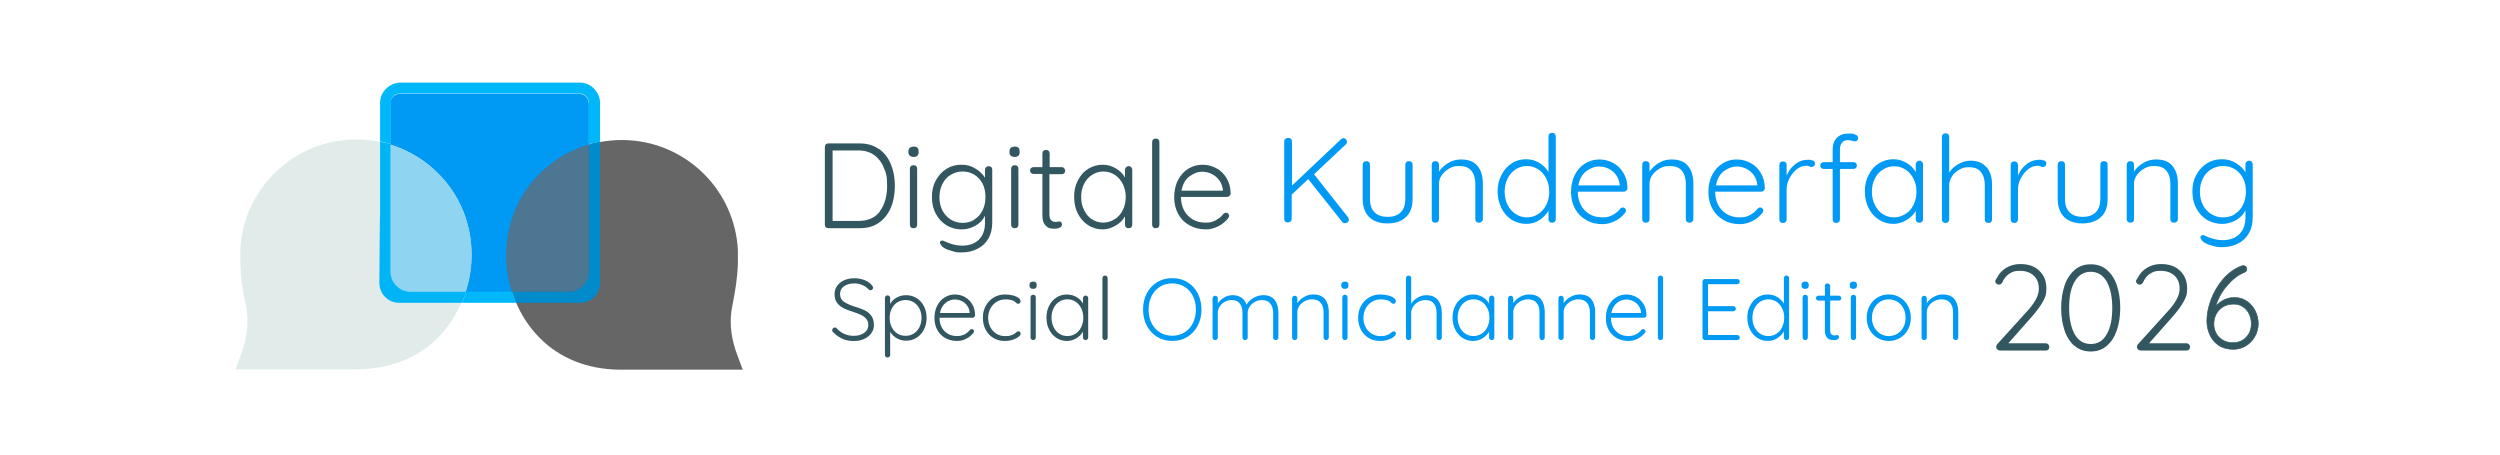 <?xml version="1.0" encoding="UTF-8"?>
<svg id="Capa_1" xmlns="http://www.w3.org/2000/svg" version="1.1" viewBox="0 0 1032 188">
  <!-- Generator: Adobe Illustrator 29.5.1, SVG Export Plug-In . SVG Version: 2.1.0 Build 141)  -->
  <defs>
    <style>
      .st0 {
        fill: #008bcd;
      }

      .st1 {
        fill: #0099f4;
      }

      .st2 {
        stroke: #335761;
        stroke-width: .25px;
      }

      .st2, .st3 {
        stroke-miterlimit: 10;
      }

      .st2, .st4 {
        fill: #335761;
      }

      .st3 {
        fill: none;
        stroke: #666;
        stroke-width: 30px;
      }

      .st5 {
        fill: #8fd4f0;
      }

      .st6 {
        fill: #e1ecea;
      }

      .st7 {
        fill: #00b4f5;
      }

      .st8 {
        fill: #666;
      }

      .st9 {
        fill: #4c7691;
      }

      .st10 {
        fill: #00b8f9;
      }
    </style>
  </defs>
  <path class="st4" d="M362.9,61.5c2.2,1.6,3.8,3.7,4.9,6.4s1.6,5.6,1.6,8.8-.5,6.3-1.6,8.9-2.7,4.7-4.9,6.3c-2.2,1.6-4.9,2.3-8.1,2.3h-12.8c-.4,0-.8-.1-1.1-.4-.3-.3-.4-.6-.4-1.1v-32c0-.4.1-.8.4-1.1s.6-.4,1.1-.4h12.8c3.2,0,5.9.8,8.1,2.4v-.1ZM363.2,87.2c2-2.7,3-6.2,3-10.5s-.4-5.1-1.3-7.3c-.8-2.2-2.1-3.9-3.9-5.3-1.8-1.3-4-2-6.7-2h-10.6v29.1h10.6c4,0,7-1.3,9-4h-.1Z"/>
  <path class="st4" d="M375.6,64.3c-.4-.3-.6-.8-.6-1.4v-.5c0-.6.2-1.1.6-1.4.4-.3.9-.5,1.6-.5,1.3,0,2,.6,2,1.9v.5c0,.6-.2,1.1-.5,1.4-.4.3-.9.5-1.5.5s-1.2-.2-1.6-.5ZM378.2,93.8c-.3.3-.6.4-1.1.4s-.8-.1-1.1-.4c-.3-.3-.4-.6-.4-1.1v-23c0-.4.1-.8.4-1.1s.6-.4,1.1-.4.8.1,1.1.4c.3.3.4.6.4,1.1v23c0,.4-.1.8-.4,1.1Z"/>
  <path class="st4" d="M409.2,69c.3.3.4.7.4,1.1v21.7c0,2.6-.5,4.8-1.6,6.7-1.1,1.9-2.6,3.3-4.5,4.2-1.9,1-4,1.5-6.5,1.5s-2.4-.1-3.7-.5c-1.3-.3-2.4-.7-3.3-1.2s-1.4-1-1.6-1.5c-.2-.2-.4-.5-.4-.8s.1-.6.5-.8c.1-.1.3-.1.5-.1s.6.1,1.2.4l1.1.5c2.1.8,4,1.2,5.8,1.2,3,0,5.3-.8,7-2.5s2.5-4,2.5-6.8v-3.1c-.8,1.8-2.2,3.2-4,4.2s-3.7,1.5-5.7,1.5-4.4-.6-6.2-1.7c-1.9-1.2-3.3-2.7-4.4-4.8-1.1-2-1.6-4.3-1.6-6.9s.5-4.8,1.6-6.8,2.5-3.6,4.4-4.8,3.9-1.7,6.2-1.7,4,.5,5.8,1.6,3,2.3,3.9,3.8v-3.2c0-.4.1-.8.4-1.1s.6-.5,1.1-.5.8.1,1.1.4h0ZM402.2,90.6c1.5-.9,2.6-2.1,3.4-3.8.8-1.6,1.2-3.4,1.2-5.5s-.4-3.9-1.2-5.5c-.8-1.6-2-2.8-3.4-3.7-1.5-.9-3.1-1.3-4.9-1.3s-3.4.5-4.9,1.4-2.6,2.2-3.4,3.8-1.2,3.4-1.2,5.4.4,3.8,1.2,5.4c.8,1.6,2,2.9,3.4,3.8,1.5.9,3.1,1.4,4.9,1.4s3.5-.4,4.9-1.3v-.1Z"/>
  <path class="st4" d="M417.3,64.3c-.4-.3-.6-.8-.6-1.4v-.5c0-.6.2-1.1.6-1.4.4-.3.9-.5,1.6-.5,1.3,0,2,.6,2,1.9v.5c0,.6-.2,1.1-.5,1.4-.4.3-.9.5-1.5.5s-1.2-.2-1.6-.5ZM420,93.8c-.3.3-.6.4-1.1.4s-.8-.1-1.1-.4c-.3-.3-.4-.6-.4-1.1v-23c0-.4.1-.8.4-1.1s.6-.4,1.1-.4.8.1,1.1.4c.3.3.4.6.4,1.1v23c0,.4-.1.8-.4,1.1Z"/>
  <path class="st4" d="M433.2,71.5v16.8c0,1.3.2,2.1.7,2.6s1.1.7,1.9.7.5,0,.8-.1c.3,0,.5-.1.7-.1.3,0,.6.1.8.4.2.2.3.5.3.9s-.3.9-.8,1.2c-.5.3-1.2.5-1.9.5s-1.7,0-2.4-.2-1.4-.7-2-1.5c-.7-.8-1-2.2-1-4v-16.9h-3.7c-.4,0-.7-.1-1-.4-.3-.3-.4-.6-.4-1s.1-.7.4-1,.6-.4,1-.4h3.7v-5.6c0-.4.1-.8.4-1.1s.6-.4,1.1-.4.8.1,1.1.4c.3.3.4.6.4,1.1v5.6h5c.4,0,.7.1,1,.5.3.3.4.6.4,1s-.1.7-.4,1-.6.4-1,.4h-5l-.1-.4Z"/>
  <path class="st4" d="M467,69.1c.3.3.4.7.4,1.1v22.5c0,.4-.1.8-.4,1.1s-.6.4-1.1.4-.8-.1-1.1-.4c-.3-.3-.4-.6-.4-1.1v-3.4c-.8,1.5-2.1,2.8-3.8,3.8-1.7,1-3.5,1.6-5.5,1.6s-4.2-.6-6-1.8c-1.8-1.2-3.2-2.8-4.2-4.8s-1.5-4.3-1.5-6.9.5-4.8,1.6-6.8c1-2,2.4-3.6,4.2-4.7,1.8-1.1,3.8-1.7,5.9-1.7s3.8.5,5.5,1.5,2.9,2.2,3.8,3.8v-3.1c0-.4.1-.8.4-1.1s.6-.5,1.1-.5.8.1,1.1.5ZM460.2,90.5c1.4-.9,2.5-2.2,3.3-3.8.8-1.6,1.2-3.4,1.2-5.4s-.4-3.7-1.2-5.3c-.8-1.6-1.9-2.9-3.3-3.8-1.4-.9-2.9-1.4-4.7-1.4s-3.3.5-4.7,1.4c-1.4.9-2.5,2.1-3.3,3.7-.8,1.6-1.2,3.4-1.2,5.4s.4,3.8,1.2,5.4c.8,1.6,1.8,2.9,3.2,3.8,1.4.9,3,1.4,4.7,1.4s3.3-.5,4.7-1.4h.1Z"/>
  <path class="st4" d="M478.2,93.8c-.3.3-.6.4-1.1.4s-.8-.1-1.1-.4c-.3-.3-.4-.6-.4-1.1v-34c0-.4.1-.8.4-1.1s.6-.4,1.1-.4.8.1,1.1.4c.3.3.4.6.4,1.1v34c0,.4-.1.8-.4,1.1Z"/>
  <path class="st4" d="M507.5,80.9c-.3.3-.7.4-1.1.4h-18.9c0,2,.4,3.8,1.2,5.4s2,2.8,3.5,3.8c1.5.9,3.3,1.4,5.4,1.4s3-.3,4.3-1,2.3-1.5,3.1-2.6c.4-.3.7-.5,1.1-.5s.6.1.9.4c.3.3.4.6.4.9s-.2.7-.5,1.1c-1.1,1.3-2.4,2.4-4,3.2-1.6.8-3.3,1.3-5.1,1.3-2.6,0-4.8-.6-6.8-1.7s-3.5-2.6-4.6-4.6-1.7-4.3-1.7-6.9.5-5.1,1.6-7.2c1.1-2.1,2.5-3.6,4.3-4.7,1.8-1.1,3.7-1.6,5.8-1.6s3.9.5,5.6,1.4c1.8.9,3.2,2.3,4.3,4.1s1.7,3.9,1.7,6.4c0,.4-.2.7-.5,1h0ZM490.9,72.9c-1.7,1.3-2.7,3.3-3.2,5.8h17.1v-.4c-.2-1.5-.7-2.8-1.5-3.9-.8-1.1-1.9-2-3.1-2.6-1.3-.6-2.5-.9-3.9-.9-1.9,0-3.7.7-5.4,2h0Z"/>
  <g>
    <path class="st3" d="M253.1,83.6"/>
    <path class="st1" d="M239,120.6h-73.8c-1.1,0-2.2-.5-2.9-1.2s-1.2-1.8-1.2-2.9V42.8c0-1.1.5-2.2,1.2-2.9s1.8-1.2,2.9-1.2h73.8c1.1,0,2.2.5,2.9,1.2s1.2,1.8,1.2,2.9v73.7c0,1.1-.5,2.2-1.2,2.9s-1.8,1.2-2.9,1.2Z"/>
    <g>
      <path class="st8" d="M299.9,103.5c-.5-10.3-4.7-20.5-12.6-28.4-16.9-16.9-44.3-16.9-61.2,0-17.5,17.5-15.6,45.5,0,61.2,8.9,9,20.1,11.6,29.5,11.8h44.3c-3.2-8.7-3.2-15.4-2.6-20,.6-4.8,2.4-10.2,2.6-19.6v-5.1"/>
      <path class="st8" d="M306.5,152.6h-51c-13.1-.2-24.4-4.7-32.7-13.1-8.5-8.5-13.5-20.6-13.7-33.1-.3-13.2,4.6-25.5,13.7-34.6,9-9,21.1-14,33.9-14s24.8,5,33.9,14c8.4,8.4,13.4,19.6,14,31.4h0v5.3c-.2,6.9-1.2,11.8-1.9,15.7-.3,1.6-.6,3-.8,4.4-.7,5.5,0,11.5,2.4,17.8l2.3,6.2h-.1ZM255.6,143.4h38.1c-1.3-5.5-1.7-10.9-1-16,.2-1.6.5-3.2.9-4.9.7-3.8,1.6-8,1.7-14.2v-4.6h0c-.5-9.6-4.5-18.6-11.3-25.4-7.3-7.3-17-11.3-27.4-11.3s-20.1,4-27.4,11.3c-16.3,16.3-13.1,41.5,0,54.7,6.7,6.7,15.5,10.2,26.3,10.4h.1Z"/>
    </g>
    <path class="st9" d="M243.1,112.1c0,8.3-8.3,8.3-8.3,8.3h-23.5c-1.4-4.5-2.2-9.2-2.3-14-.3-13.2,4.6-25.5,13.7-34.6,5.8-5.8,12.7-9.9,20.3-12.1v52.4h.1Z"/>
    <g>
      <path class="st6" d="M103.9,103.4c.5-10.3,4.7-20.5,12.6-28.4,16.9-16.9,44.3-16.9,61.2,0,17.5,17.5,15.6,45.5,0,61.2-8.9,9-20.1,11.6-29.5,11.8h-44.3c3.2-8.7,3.2-15.4,2.6-20-.6-4.8-2.4-10.2-2.6-19.6v-5.1"/>
      <path class="st6" d="M148.2,152.5h-51l2.3-6.2c2.3-6.3,3.1-12.3,2.4-17.8-.2-1.3-.4-2.7-.8-4.4-.8-3.9-1.7-8.8-1.9-15.7v-5.4h0c.6-11.9,5.6-23,14-31.4,18.7-18.7,49-18.7,67.7,0,9.1,9.1,14,21.4,13.7,34.6-.3,12.5-5.3,24.5-13.7,33.1-8.3,8.4-19.6,12.9-32.7,13.1h0v.1ZM110,143.3h38.1c10.8-.2,19.7-3.7,26.3-10.4,13.2-13.3,16.3-38.5,0-54.7-7.3-7.3-17-11.3-27.4-11.3s-20.1,4-27.4,11.3c-6.8,6.8-10.8,15.8-11.3,25.4h0v4.6c.2,6.2,1,10.5,1.7,14.2.3,1.7.6,3.3.9,4.9.7,5.1.3,10.5-1,16h.1Z"/>
    </g>
    <path class="st5" d="M161.2,59.8c7.2,2.2,14,6.2,19.7,11.9,9.2,9.1,14.1,21.4,13.8,34.6-.1,4.8-.9,9.6-2.4,14.1h-23.5s-7.7-.5-7.7-7v-53.6h.1Z"/>
    <path class="st10" d="M156.9,58.6v-16.1c0-2.3.9-4.4,2.5-5.9,1.5-1.5,3.6-2.5,5.9-2.5h74c2.3,0,4.4.9,5.9,2.5,1.5,1.5,2.5,3.6,2.5,5.9v16c-.8.1-1.9.4-2.9.6-1,.2-1.7.4-1.7.4v-17c0-.8-.4-2-1.1-2.7s-1.7-1.2-2.7-1.2h-74.2c-1.1,0-2,.4-2.7,1.1s-1.1,1.7-1.1,2.7v17.1s-.3-.1-1-.3-1.8-.5-3.3-.8l-.1.2Z"/>
    <path class="st0" d="M247.7,58.5v58.3c0,2.3-.9,4.3-2.4,5.8s-3.5,2.4-5.8,2.4h-26.5s-.3-.8-.7-1.8-.8-2.1-1-2.8h23.6c2.3,0,4.3-.9,5.8-2.4s2.4-3.5,2.4-5.8v-52.6s.3,0,1-.3,1.9-.5,3.6-.8Z"/>
    <path class="st7" d="M156.9,58.6v29.1c-.1,0-.3,29.1-.3,29.1,0,2.3.9,4.3,2.4,5.8s3.5,2.4,5.8,2.4h25.8s.4-.8.8-1.8.9-2.1,1-2.8h-23c-2.3,0-4.3-.9-5.8-2.4s-2.4-3.5-2.4-5.8v-52.8s-.2,0-.9-.2-1.7-.4-3.4-.7v.1Z"/>
    <path class="st10" d="M192.4,120.4h19c.3,1,.7,2.2,1.2,3.4.2.4.4.8.6,1.2h-22.6s.9-1.8,1.8-4.6Z"/>
  </g>
  <g>
    <path class="st4" d="M845.54,142.2c.3.3.4.6.4,1s-.1.8-.4,1.1c-.3.3-.6.4-1,.4h-18.8c-.5,0-.9-.1-1.2-.4-.3-.3-.5-.6-.5-1.1s.1-.7.4-1.1l11.6-12.8c1.9-2,3.3-3.8,4.2-5.4s1.4-3.1,1.4-4.7c0-2.3-.7-4.1-2.1-5.4-1.4-1.3-3.3-2-5.7-2s-3.1.4-4.4,1.2c-1.3.8-2.2,2-2.9,3.6-.4.6-.8.9-1.3.9s-.7-.1-1.1-.4c-.3-.3-.5-.6-.5-.9s0-.4.2-.7c.1-.3.3-.5.5-.8.9-1.8,2.2-3.2,3.9-4.2s3.6-1.5,5.7-1.5c3.4,0,6,.9,7.9,2.8,1.9,1.8,2.9,4.2,2.9,7.2s-.5,3.7-1.5,5.6-2.7,4.1-5,6.7l-9.2,10.4h15.4c.4,0,.7.1,1,.4l.1.1Z"/>
    <path class="st4" d="M856.34,142.8c-1.8-1.6-3.2-3.7-4.1-6.4-.9-2.7-1.4-5.8-1.4-9.2s.5-6.6,1.4-9.3c.9-2.7,2.3-4.8,4.1-6.4s4-2.4,6.7-2.4,4.9.8,6.7,2.3c1.8,1.6,3.2,3.7,4.1,6.4.9,2.7,1.4,5.8,1.4,9.3s-.5,6.5-1.4,9.2-2.3,4.9-4.1,6.4c-1.8,1.6-4,2.4-6.7,2.4s-4.9-.8-6.7-2.4v.1ZM869.64,138c1.6-2.7,2.3-6.3,2.3-10.9s-.8-8.2-2.3-10.9c-1.6-2.7-3.8-4-6.6-4s-5,1.3-6.6,4-2.3,6.3-2.3,10.9.8,8.2,2.3,10.9c1.6,2.7,3.7,4,6.6,4s5.1-1.3,6.6-4Z"/>
    <path class="st4" d="M903.64,142.2c.3.3.4.6.4,1s-.1.8-.4,1.1c-.3.3-.6.4-1,.4h-18.8c-.5,0-.9-.1-1.2-.4-.3-.3-.5-.6-.5-1.1s.1-.7.4-1.1l11.6-12.8c1.9-2,3.3-3.8,4.2-5.4s1.4-3.1,1.4-4.7c0-2.3-.7-4.1-2.1-5.4-1.4-1.3-3.3-2-5.7-2s-3.1.4-4.4,1.2c-1.3.8-2.2,2-2.9,3.6-.4.6-.8.9-1.3.9s-.7-.1-1.1-.4c-.3-.3-.5-.6-.5-.9s0-.4.2-.7c.1-.3.3-.5.5-.8.9-1.8,2.2-3.2,3.9-4.2s3.6-1.5,5.7-1.5c3.4,0,6,.9,7.9,2.8,1.9,1.8,2.9,4.2,2.9,7.2s-.5,3.7-1.5,5.6-2.7,4.1-5,6.7l-9.2,10.4h15.4c.4,0,.7.1,1,.4l.1.1Z"/>
    <path class="st2" d="M927.46,124.3c1.5,1.01,2.66,2.35,3.5,4.02.83,1.67,1.25,3.43,1.25,5.29s-.45,3.6-1.35,5.22c-.9,1.62-2.13,2.92-3.71,3.9s-3.34,1.47-5.29,1.47c-2.36,0-4.36-.55-6-1.66-1.64-1.1-2.86-2.55-3.66-4.35-.8-1.8-1.21-3.73-1.21-5.81,0-2.68.57-5.55,1.7-8.63,1.13-3.07,2.79-5.89,4.96-8.46,2.17-2.57,4.76-4.42,7.75-5.55.25-.06.46-.09.61-.09.41,0,.76.13,1.04.38.28.25.43.61.43,1.09,0,.66-.38,1.12-1.13,1.37-2.52,1.04-4.89,2.88-7.11,5.51-2.22,2.63-3.74,5.43-4.56,8.39.94-1.1,2.09-1.98,3.43-2.62,1.34-.64,2.78-.97,4.32-.97,1.86,0,3.54.51,5.03,1.51ZM927.2,139.26c1.42-1.46,2.13-3.35,2.13-5.65,0-1.42-.29-2.74-.87-3.97-.58-1.23-1.43-2.22-2.53-2.98-1.1-.76-2.41-1.13-3.92-1.13-1.64,0-3.07.37-4.3,1.11-1.23.74-2.17,1.73-2.84,2.98-.66,1.24-.99,2.62-.99,4.14,0,1.39.32,2.66.95,3.83.63,1.17,1.54,2.1,2.74,2.81,1.2.71,2.6,1.06,4.21,1.06,2.2,0,4.02-.73,5.43-2.2Z"/>
  </g>
  <path class="st1" d="M556.82,90.53c0,.5-.2.9-.5,1.2-.4.3-.7.4-1.2.4s-.8-.2-1.1-.6l-14-17.6-6.8,6.4v10c0,.5-.2.8-.5,1.1s-.7.4-1.1.4-.8-.1-1.1-.4c-.3-.3-.4-.7-.4-1.1v-31.9c0-.5.1-.8.5-1.1s.7-.4,1.2-.4.8.1,1.1.4c.3.3.4.7.4,1.1v18.2l20.2-19.1c.3-.3.7-.5,1.1-.5s.7.2,1,.5.4.6.4,1-.1.8-.5,1.1l-13.1,12.3,14,17.7c.2.3.4.7.4,1.1v-.2Z"/>
  <path class="st1" d="M582.72,66.93c.3.3.4.6.4,1.1v14.1c0,3.3-.9,5.8-2.8,7.5-1.8,1.8-4.4,2.6-7.6,2.6s-5.7-.9-7.5-2.6c-1.8-1.8-2.7-4.3-2.7-7.5v-14.1c0-.4.1-.8.4-1.1.3-.3.6-.4,1.1-.4s.8.1,1.1.4c.3.3.4.6.4,1.1v14.1c0,2.4.6,4.2,1.9,5.5s3.1,1.9,5.4,1.9,4.1-.6,5.4-1.9c1.3-1.3,1.9-3.1,1.9-5.5v-14.1c0-.4.1-.8.4-1.1.3-.3.6-.4,1.1-.4s.8.1,1.1.4h0Z"/>
  <path class="st1" d="M609.92,68.53c1.5,1.8,2.2,4.2,2.2,7.2v14.7c0,.4-.2.8-.5,1.1s-.7.4-1.1.4-.8-.1-1.1-.4c-.3-.3-.4-.6-.4-1.1v-14.6c0-2.2-.5-3.9-1.6-5.3s-2.8-2-5-2-2.8.3-4.1,1c-1.3.7-2.3,1.6-3.1,2.7s-1.2,2.3-1.2,3.6v14.6c0,.4-.1.8-.4,1.1s-.6.4-1.1.4-.8-.1-1.1-.4c-.3-.3-.4-.6-.4-1.1v-22.4c0-.4.1-.8.4-1.1.3-.3.6-.4,1.1-.4s.8.1,1.1.4c.3.3.4.6.4,1.1v2.8c.9-1.4,2.2-2.6,3.9-3.6,1.7-1,3.4-1.4,5.2-1.4,3.1,0,5.4.9,6.8,2.7h0Z"/>
  <path class="st1" d="M641.82,55.33c.3.3.4.6.4,1.1v34c0,.4-.1.8-.4,1.1s-.6.4-1.1.4-.8-.1-1.1-.4c-.3-.3-.4-.6-.4-1.1v-3.5c-.8,1.5-2.1,2.8-3.7,3.9-1.7,1.1-3.5,1.6-5.5,1.6s-4.2-.6-6-1.7c-1.8-1.2-3.2-2.7-4.2-4.8-1-2-1.6-4.3-1.6-6.9s.5-4.8,1.6-6.8c1-2,2.4-3.6,4.2-4.8,1.8-1.2,3.8-1.7,5.9-1.7s3.8.5,5.5,1.5,2.9,2.3,3.8,3.8v-14.7c0-.4.1-.8.4-1.1.3-.3.6-.4,1.1-.4s.8.1,1.1.4v.1ZM635.02,88.33c1.4-.9,2.5-2.2,3.3-3.8s1.2-3.4,1.2-5.4-.4-3.8-1.2-5.4c-.8-1.6-1.9-2.9-3.3-3.8s-2.9-1.4-4.7-1.4-3.3.5-4.7,1.4c-1.4.9-2.5,2.2-3.3,3.8-.8,1.6-1.2,3.4-1.2,5.4s.4,3.8,1.2,5.4c.8,1.6,1.9,2.9,3.3,3.8,1.4.9,2.9,1.4,4.7,1.4s3.3-.5,4.7-1.4Z"/>
  <path class="st1" d="M671.32,78.73c-.3.3-.7.4-1.1.4h-18.9c0,2,.4,3.8,1.2,5.4.8,1.6,2,2.8,3.5,3.8,1.5.9,3.3,1.4,5.4,1.4s3-.3,4.3-1,2.3-1.5,3.1-2.6c.4-.3.7-.5,1.1-.5s.6.1.9.4c.3.3.4.6.4.9s-.2.7-.5,1.1c-1.1,1.3-2.4,2.4-4,3.2s-3.3,1.3-5.1,1.3c-2.6,0-4.8-.5-6.8-1.7-2-1.1-3.5-2.6-4.6-4.6s-1.7-4.3-1.7-6.9.5-5.1,1.6-7.2,2.5-3.6,4.3-4.7,3.7-1.6,5.8-1.6,3.9.5,5.6,1.4c1.8.9,3.2,2.3,4.3,4.1,1.1,1.8,1.7,3.9,1.7,6.4,0,.4-.2.7-.5,1h0ZM654.72,70.73c-1.7,1.3-2.7,3.3-3.2,5.8h17.1v-.4c-.2-1.5-.7-2.8-1.5-3.9s-1.9-2-3.1-2.6c-1.3-.6-2.5-.9-3.9-.9-1.9,0-3.7.7-5.4,2Z"/>
  <path class="st1" d="M696.82,68.53c1.5,1.8,2.2,4.2,2.2,7.2v14.7c0,.4-.1.8-.5,1.1-.3.3-.7.4-1.1.4s-.8-.1-1.1-.4c-.3-.3-.4-.6-.4-1.1v-14.6c0-2.2-.5-3.9-1.6-5.3s-2.8-2-5-2-2.8.3-4.1,1-2.3,1.6-3.1,2.7-1.2,2.3-1.2,3.6v14.6c0,.4-.1.8-.4,1.1-.3.3-.6.4-1.1.4s-.8-.1-1.1-.4c-.3-.3-.4-.6-.4-1.1v-22.4c0-.4.1-.8.4-1.1.3-.3.6-.4,1.1-.4s.8.1,1.1.4.4.6.4,1.1v2.8c.9-1.4,2.2-2.6,3.9-3.6s3.4-1.4,5.2-1.4c3.1,0,5.4.9,6.8,2.7h0Z"/>
  <path class="st1" d="M728.02,78.73c-.3.3-.7.4-1.1.4h-18.9c0,2,.4,3.8,1.2,5.4s2,2.8,3.5,3.8c1.5.9,3.3,1.4,5.4,1.4s3-.3,4.3-1,2.3-1.5,3.1-2.6c.4-.3.7-.5,1.1-.5s.6.1.9.4c.3.3.4.6.4.9s-.2.7-.5,1.1c-1.1,1.3-2.4,2.4-4,3.2s-3.3,1.3-5.1,1.3c-2.6,0-4.8-.5-6.8-1.7-2-1.1-3.5-2.6-4.6-4.6s-1.7-4.3-1.7-6.9.5-5.1,1.6-7.2,2.5-3.6,4.3-4.7,3.7-1.6,5.8-1.6,3.9.5,5.6,1.4c1.8.9,3.2,2.3,4.3,4.1,1.1,1.8,1.7,3.9,1.7,6.4,0,.4-.2.7-.5,1ZM711.52,70.73c-1.7,1.3-2.7,3.3-3.2,5.8h17.1v-.4c-.2-1.5-.7-2.8-1.5-3.9s-1.9-2-3.1-2.6c-1.3-.6-2.5-.9-3.9-.9-1.9,0-3.7.7-5.4,2h0Z"/>
  <path class="st1" d="M748.42,66.23c.5.3.8.7.8,1.2s-.1.8-.4,1.1c-.3.3-.6.4-1,.4s-.5,0-1-.3c-.5-.2-.9-.2-1.4-.2-1.2,0-2.5.5-3.7,1.4-1.2,1-2.2,2.2-3,3.7s-1.2,3-1.2,4.6v12.4c0,.4-.1.8-.4,1.1-.3.3-.6.4-1.1.4s-.8-.1-1.1-.4c-.3-.3-.4-.6-.4-1.1v-22.4c0-.4.1-.8.4-1.1.3-.3.6-.4,1.1-.4s.8.1,1.1.4.4.6.4,1.1v4.4c.8-1.9,1.9-3.5,3.5-4.7,1.6-1.3,3.4-1.9,5.5-1.9.7,0,1.3.1,1.8.4l.1-.1Z"/>
  <path class="st1" d="M760.42,58.83c-.6.7-.9,1.7-.9,2.9v5.2h5.6c.4,0,.7.1,1,.4s.4.6.4,1-.1.7-.4,1c-.3.3-.6.4-1,.4h-5.6v20.8c0,.4-.1.8-.4,1.1s-.6.4-1.1.4-.8-.1-1.1-.4c-.3-.3-.4-.6-.4-1.1v-20.8h-3.7c-.4,0-.7-.1-1-.4s-.4-.6-.4-1,.1-.8.4-1c.3-.2.6-.4,1-.4h3.7v-5.2c0-2.1.6-3.7,1.8-4.9,1.2-1.2,2.8-1.7,4.9-1.7s1.8.1,2.6.4,1.2.7,1.2,1.4-.1.7-.4,1-.6.4-.9.4-.7,0-1.1-.2c-.7-.2-1.3-.3-1.8-.3-1.1,0-1.9.4-2.5,1.1l.1-.1Z"/>
  <path class="st1" d="M793.42,66.83c.3.3.4.7.4,1.1v22.5c0,.4-.1.8-.4,1.1-.3.3-.6.4-1.1.4s-.8-.1-1.1-.4c-.3-.3-.4-.6-.4-1.1v-3.4c-.8,1.5-2.1,2.8-3.8,3.8s-3.5,1.6-5.5,1.6-4.2-.6-6-1.8-3.2-2.8-4.2-4.8-1.5-4.3-1.5-6.9.5-4.8,1.6-6.8c1-2,2.4-3.6,4.2-4.7s3.8-1.7,5.9-1.7,3.8.5,5.5,1.5,2.9,2.2,3.8,3.8v-3.1c0-.4.1-.8.4-1.1.3-.3.6-.5,1.1-.5s.8.2,1.1.5h0ZM786.62,88.33c1.4-.9,2.5-2.2,3.3-3.8s1.2-3.4,1.2-5.4-.4-3.7-1.2-5.3c-.8-1.6-1.9-2.9-3.3-3.8-1.4-.9-2.9-1.4-4.7-1.4s-3.3.5-4.7,1.4-2.5,2.1-3.3,3.7-1.2,3.4-1.2,5.4.4,3.8,1.2,5.4c.8,1.6,1.8,2.9,3.2,3.8,1.4.9,3,1.4,4.7,1.4s3.3-.5,4.7-1.4h.1Z"/>
  <path class="st1" d="M820.12,69.03c1.5,1.9,2.2,4.3,2.2,7.3v14.2c0,.4-.1.8-.4,1.1-.3.3-.6.4-1.1.4s-.8-.1-1.1-.4c-.3-.3-.4-.6-.4-1.1v-14.2c0-2.2-.5-3.9-1.6-5.3-1-1.4-2.7-2-4.9-2s-2.7.3-4,1-2.3,1.6-3,2.7-1.2,2.3-1.2,3.6v14.2c0,.4-.1.8-.4,1.1-.3.3-.6.4-1.1.4s-.8-.1-1.1-.4c-.3-.3-.4-.6-.4-1.1v-34c0-.4.1-.8.4-1.1s.6-.4,1.1-.4.8.1,1.1.4.4.6.4,1.1v14.7c.9-1.4,2.2-2.6,3.8-3.5s3.2-1.4,4.9-1.4c3,0,5.2.9,6.7,2.8l.1-.1Z"/>
  <path class="st1" d="M843.92,66.23c.5.3.8.7.8,1.2s-.1.8-.4,1.1c-.3.3-.6.4-1,.4s-.5,0-1-.3c-.5-.2-.9-.2-1.4-.2-1.2,0-2.5.5-3.7,1.4-1.2,1-2.2,2.2-3,3.7s-1.2,3-1.2,4.6v12.4c0,.4-.1.8-.4,1.1-.3.3-.6.4-1.1.4s-.8-.1-1.1-.4c-.3-.3-.4-.6-.4-1.1v-22.4c0-.4.1-.8.4-1.1.3-.3.6-.4,1.1-.4s.8.1,1.1.4.4.6.4,1.1v4.4c.8-1.9,1.9-3.5,3.5-4.7,1.6-1.3,3.4-1.9,5.5-1.9.7,0,1.3.1,1.8.4l.1-.1Z"/>
  <path class="st1" d="M869.62,66.93c.3.3.4.6.4,1.1v14.1c0,3.3-.9,5.8-2.8,7.5s-4.4,2.6-7.6,2.6-5.7-.9-7.5-2.6c-1.8-1.8-2.7-4.3-2.7-7.5v-14.1c0-.4.1-.8.4-1.1.3-.3.6-.4,1.1-.4s.8.1,1.1.4.4.6.4,1.1v14.1c0,2.4.6,4.2,1.9,5.5,1.3,1.3,3.1,1.9,5.4,1.9s4.1-.6,5.4-1.9c1.3-1.3,1.9-3.1,1.9-5.5v-14.1c0-.4.1-.8.4-1.1s.6-.4,1.1-.4.8.1,1.1.4h0Z"/>
  <path class="st1" d="M896.82,68.53c1.5,1.8,2.2,4.2,2.2,7.2v14.7c0,.4-.1.8-.5,1.1-.3.3-.7.4-1.1.4s-.8-.1-1.1-.4c-.3-.3-.4-.6-.4-1.1v-14.6c0-2.2-.5-3.9-1.6-5.3s-2.8-2-5-2-2.8.3-4.1,1-2.3,1.6-3.1,2.7-1.2,2.3-1.2,3.6v14.6c0,.4-.1.8-.4,1.1-.3.3-.6.4-1.1.4s-.8-.1-1.1-.4c-.3-.3-.4-.6-.4-1.1v-22.4c0-.4.1-.8.4-1.1.3-.3.6-.4,1.1-.4s.8.1,1.1.4.4.6.4,1.1v2.8c.9-1.4,2.2-2.6,3.9-3.6s3.4-1.4,5.2-1.4c3.1,0,5.4.9,6.8,2.7h0Z"/>
  <path class="st1" d="M929.52,66.83c.3.3.4.7.4,1.1v21.7c0,2.6-.5,4.8-1.6,6.7s-2.6,3.3-4.5,4.2c-1.9,1-4,1.5-6.5,1.5s-2.4-.2-3.7-.5-2.4-.7-3.3-1.2c-.9-.5-1.4-1-1.6-1.5-.2-.2-.4-.5-.4-.8s.2-.6.5-.8c.1-.1.3-.2.5-.2s.6.1,1.2.4l1.1.5c2.1.8,4,1.2,5.8,1.2,3,0,5.3-.8,7-2.5s2.5-4,2.5-6.8v-3.1c-.8,1.8-2.2,3.2-4,4.2s-3.7,1.5-5.7,1.5-4.4-.6-6.2-1.7c-1.9-1.2-3.3-2.7-4.4-4.8-1.1-2-1.6-4.3-1.6-6.9s.5-4.8,1.6-6.8,2.5-3.6,4.4-4.8c1.9-1.2,3.9-1.7,6.2-1.7s4,.5,5.8,1.6,3,2.3,3.9,3.8v-3.2c0-.4.1-.8.4-1.1.3-.3.6-.5,1.1-.5s.8.1,1.1.4v.1ZM922.52,88.33c1.5-.9,2.6-2.1,3.4-3.8.8-1.6,1.2-3.4,1.2-5.5s-.4-3.9-1.2-5.5-2-2.8-3.4-3.7c-1.5-.9-3.1-1.3-4.9-1.3s-3.4.5-4.9,1.4-2.6,2.2-3.4,3.8c-.8,1.6-1.2,3.4-1.2,5.4s.4,3.8,1.2,5.4,2,2.9,3.4,3.8c1.5.9,3.1,1.4,4.9,1.4s3.5-.4,4.9-1.3v-.1Z"/>
  <path class="st4" d="M347.81,139.88c-1.33-.58-2.62-1.48-3.87-2.7-.29-.24-.43-.53-.43-.86,0-.29.11-.55.34-.79.23-.24.49-.36.77-.36s.55.12.79.36c1.87,2.06,4.21,3.1,7.02,3.1,1.73,0,3.16-.41,4.3-1.22,1.14-.82,1.71-1.88,1.71-3.2,0-1.03-.28-1.89-.85-2.57-.56-.68-1.3-1.24-2.21-1.67-.91-.43-2.08-.88-3.49-1.33-1.54-.46-2.83-.96-3.87-1.51-1.04-.55-1.89-1.29-2.54-2.21s-.97-2.09-.97-3.51c0-1.27.34-2.4,1.03-3.38s1.64-1.76,2.88-2.32c1.24-.56,2.66-.85,4.27-.85,1.46,0,2.84.25,4.12.74,1.28.49,2.31,1.19,3.08,2.11.36.41.54.76.54,1.04,0,.26-.12.51-.36.74-.24.23-.5.34-.79.34-.24,0-.44-.08-.61-.25-.65-.77-1.51-1.39-2.59-1.87s-2.21-.72-3.38-.72c-1.75,0-3.18.39-4.28,1.17-1.1.78-1.66,1.84-1.66,3.19s.53,2.46,1.58,3.2c1.06.74,2.57,1.43,4.54,2.05,1.7.5,3.1,1.02,4.18,1.55,1.08.53,1.96,1.28,2.65,2.25.68.97,1.03,2.25,1.03,3.83,0,1.22-.35,2.33-1.06,3.33-.71,1-1.69,1.78-2.95,2.36-1.26.58-2.69.86-4.3.86-1.73,0-3.26-.29-4.59-.86Z"/>
  <path class="st4" d="M378.36,123.05c1.3.8,2.31,1.92,3.04,3.35.73,1.43,1.1,3.03,1.1,4.81s-.37,3.41-1.1,4.84c-.73,1.43-1.74,2.55-3.02,3.37-1.28.82-2.72,1.22-4.3,1.22-1.39,0-2.67-.33-3.83-.99-1.16-.66-2.09-1.54-2.79-2.65v9.5c0,.31-.1.57-.31.77-.2.2-.46.31-.77.31s-.57-.1-.77-.31c-.2-.2-.31-.46-.31-.77v-23.47c0-.31.1-.58.31-.79.2-.22.46-.32.77-.32s.57.11.77.32c.2.22.31.48.31.79v2.45c.62-1.13,1.52-2.02,2.7-2.66,1.18-.65,2.47-.97,3.89-.97,1.58,0,3.02.4,4.32,1.21ZM377.22,137.67c1-.64,1.78-1.52,2.34-2.65.56-1.13.85-2.4.85-3.82s-.28-2.65-.85-3.76c-.56-1.12-1.34-1.99-2.34-2.63-1-.64-2.12-.95-3.37-.95s-2.41.31-3.42.94c-1.01.62-1.79,1.49-2.34,2.61-.55,1.12-.83,2.38-.83,3.8s.28,2.69.83,3.82c.55,1.13,1.33,2.01,2.34,2.65,1.01.64,2.15.95,3.42.95s2.37-.32,3.37-.95Z"/>
  <path class="st4" d="M402.19,130.86c-.22.21-.47.31-.76.31h-13.61c0,1.44.29,2.73.88,3.87.59,1.14,1.43,2.04,2.52,2.7,1.09.66,2.38.99,3.87.99,1.15,0,2.18-.24,3.1-.72.91-.48,1.64-1.09,2.2-1.84.26-.22.52-.32.76-.32s.46.1.65.29c.19.19.29.41.29.65,0,.26-.12.52-.36.76-.77.94-1.73,1.7-2.9,2.3-1.16.6-2.39.9-3.69.9-1.85,0-3.48-.4-4.9-1.19-1.42-.79-2.52-1.9-3.31-3.33-.79-1.43-1.19-3.08-1.19-4.95,0-1.97.39-3.69,1.17-5.17.78-1.48,1.82-2.6,3.11-3.38,1.3-.78,2.68-1.17,4.14-1.17s2.79.34,4.05,1.01c1.26.67,2.29,1.66,3.08,2.95s1.2,2.83,1.22,4.61c0,.29-.11.53-.32.74ZM390.29,125.08c-1.19.96-1.95,2.34-2.29,4.14h12.28v-.29c-.12-1.08-.48-2.02-1.08-2.83-.6-.8-1.35-1.42-2.25-1.84-.9-.42-1.83-.63-2.79-.63-1.39,0-2.68.48-3.87,1.44Z"/>
  <path class="st4" d="M418.08,121.93c.97.25,1.75.59,2.34,1.03.59.43.88.9.88,1.4,0,.26-.09.5-.27.72-.18.22-.4.32-.67.32-.24,0-.44-.05-.59-.14-.16-.1-.33-.24-.52-.43-.31-.31-.61-.54-.9-.68-.36-.17-.83-.31-1.42-.41-.59-.11-1.22-.16-1.89-.16-1.32,0-2.53.34-3.62,1.01-1.09.67-1.95,1.58-2.57,2.74-.62,1.15-.94,2.42-.94,3.82s.3,2.74.9,3.89c.6,1.15,1.43,2.06,2.5,2.72,1.07.66,2.29.99,3.65.99.86,0,1.55-.07,2.07-.22.52-.14,1.03-.35,1.53-.61.17-.1.46-.31.86-.65.19-.17.36-.29.5-.38s.3-.13.47-.13c.29,0,.52.09.68.27.17.18.25.41.25.7,0,.41-.29.85-.86,1.31-.58.47-1.37.87-2.38,1.21-1.01.33-2.12.5-3.35.5-1.75,0-3.31-.41-4.68-1.24s-2.43-1.97-3.19-3.44c-.76-1.46-1.13-3.11-1.13-4.93s.38-3.35,1.15-4.81c.77-1.45,1.85-2.61,3.24-3.47,1.39-.86,2.99-1.3,4.79-1.3,1.13,0,2.18.13,3.15.38Z"/>
  <path class="st4" d="M425.37,118.91c-.26-.23-.4-.56-.4-.99v-.36c0-.43.14-.76.41-.99.28-.23.65-.34,1.13-.34.96,0,1.44.44,1.44,1.33v.36c0,.43-.13.76-.38.99-.25.23-.62.34-1.1.34s-.85-.11-1.12-.34ZM427.26,140.08c-.2.2-.46.31-.77.31s-.57-.1-.77-.31c-.2-.2-.31-.46-.31-.77v-16.56c0-.31.1-.57.31-.77.2-.2.46-.31.77-.31s.57.1.77.31c.2.2.31.46.31.77v16.56c0,.31-.1.57-.31.77Z"/>
  <path class="st4" d="M448.9,122.31c.2.22.31.48.31.79v16.2c0,.31-.1.57-.31.77-.2.2-.46.31-.77.31s-.57-.1-.77-.31-.31-.46-.31-.77v-2.41c-.6,1.08-1.5,1.99-2.7,2.74-1.2.74-2.51,1.12-3.92,1.12-1.61,0-3.05-.42-4.34-1.26-1.28-.84-2.29-1.99-3.02-3.46-.73-1.46-1.1-3.11-1.1-4.93s.37-3.46,1.12-4.91c.74-1.45,1.76-2.59,3.04-3.4,1.28-.82,2.71-1.22,4.27-1.22,1.44,0,2.76.35,3.96,1.04,1.2.7,2.1,1.61,2.7,2.74v-2.23c0-.31.1-.58.31-.79s.46-.32.77-.32.57.11.77.32ZM444,137.74c1-.66,1.78-1.57,2.34-2.74.56-1.16.85-2.47.85-3.91s-.28-2.66-.85-3.82c-.56-1.15-1.34-2.06-2.34-2.72-1-.66-2.12-.99-3.37-.99s-2.37.32-3.37.97c-1,.65-1.78,1.54-2.34,2.68-.56,1.14-.85,2.43-.85,3.87s.28,2.74.83,3.91,1.33,2.08,2.32,2.74c1,.66,2.13.99,3.4.99s2.37-.33,3.37-.99Z"/>
  <path class="st4" d="M456.93,140.08c-.2.2-.46.31-.77.31s-.57-.1-.77-.31c-.2-.2-.31-.46-.31-.77v-24.48c0-.31.1-.57.31-.77.2-.2.46-.31.77-.31s.57.1.77.31c.2.2.31.46.31.77v24.48c0,.31-.1.57-.31.77Z"/>
  <path class="st1" d="M494.42,134.44c-1.03,1.97-2.46,3.51-4.28,4.63-1.82,1.12-3.9,1.67-6.23,1.67s-4.4-.56-6.23-1.67c-1.82-1.12-3.25-2.66-4.28-4.63-1.03-1.97-1.55-4.19-1.55-6.66s.52-4.73,1.55-6.7c1.03-1.97,2.46-3.5,4.28-4.61,1.82-1.1,3.9-1.66,6.23-1.66s4.4.55,6.23,1.66c1.82,1.1,3.25,2.64,4.28,4.61s1.55,4.2,1.55,6.7-.52,4.69-1.55,6.66ZM492.42,122.19c-.83-1.64-1.98-2.92-3.46-3.83-1.48-.91-3.16-1.37-5.06-1.37s-3.58.46-5.06,1.37c-1.48.91-2.63,2.19-3.46,3.83-.83,1.64-1.24,3.51-1.24,5.6s.41,3.95,1.24,5.6c.83,1.64,1.98,2.92,3.46,3.83s3.16,1.37,5.06,1.37,3.58-.46,5.06-1.37c1.48-.91,2.63-2.19,3.46-3.83.83-1.64,1.24-3.51,1.24-5.6s-.41-3.95-1.24-5.6Z"/>
  <path class="st1" d="M526.19,123.84c1.02,1.33,1.53,3.09,1.53,5.27v10.19c0,.31-.1.57-.31.77s-.46.31-.77.31-.57-.1-.77-.31-.31-.46-.31-.77v-10.08c0-1.58-.38-2.87-1.13-3.87-.76-1-1.93-1.49-3.51-1.49-1.01,0-1.96.24-2.86.72-.9.48-1.63,1.13-2.18,1.96s-.83,1.72-.83,2.68v10.08c0,.31-.1.57-.31.77s-.46.31-.77.31-.57-.1-.77-.31c-.2-.2-.31-.46-.31-.77v-10.19c0-1.56-.36-2.83-1.08-3.8-.72-.97-1.85-1.46-3.38-1.46-.98,0-1.91.24-2.79.72-.88.48-1.58,1.12-2.12,1.93-.54.8-.81,1.67-.81,2.61v10.19c0,.31-.1.57-.31.77-.2.2-.46.31-.77.31s-.57-.1-.77-.31c-.2-.2-.31-.46-.31-.77v-16.13c0-.31.1-.57.31-.77.2-.2.46-.31.77-.31s.57.1.77.31c.2.21.31.46.31.77v2.09c.65-.98,1.52-1.8,2.63-2.45,1.1-.65,2.27-.97,3.49-.97,1.39,0,2.59.34,3.6,1.01,1.01.67,1.73,1.66,2.16,2.95.5-1.06,1.43-1.98,2.77-2.77,1.34-.79,2.7-1.19,4.07-1.19,2.16,0,3.75.67,4.77,2Z"/>
  <path class="st1" d="M546.96,123.52c1.04,1.31,1.57,3.04,1.57,5.2v10.58c0,.31-.11.57-.32.77s-.47.31-.76.31c-.31,0-.57-.1-.77-.31-.21-.2-.31-.46-.31-.77v-10.48c0-1.56-.39-2.83-1.17-3.8-.78-.97-1.99-1.46-3.62-1.46-1.03,0-2.01.24-2.93.72-.92.48-1.67,1.12-2.25,1.93-.58.8-.86,1.67-.86,2.61v10.48c0,.31-.1.57-.31.77-.2.2-.46.31-.77.31s-.57-.1-.77-.31c-.2-.2-.31-.46-.31-.77v-16.13c0-.31.1-.57.31-.77.2-.2.46-.31.77-.31s.57.1.77.31c.2.21.31.46.31.77v1.98c.65-1.03,1.58-1.89,2.79-2.57,1.21-.68,2.45-1.03,3.73-1.03,2.23,0,3.87.65,4.91,1.96Z"/>
  <path class="st1" d="M554.07,118.91c-.26-.23-.4-.56-.4-.99v-.36c0-.43.14-.76.41-.99.28-.23.65-.34,1.13-.34.96,0,1.44.44,1.44,1.33v.36c0,.43-.13.76-.38.99-.25.23-.62.34-1.1.34s-.85-.11-1.12-.34ZM555.96,140.08c-.2.2-.46.31-.77.31s-.57-.1-.77-.31c-.2-.2-.31-.46-.31-.77v-16.56c0-.31.1-.57.31-.77s.46-.31.77-.31.57.1.77.31c.2.2.31.46.31.77v16.56c0,.31-.1.57-.31.77Z"/>
  <path class="st1" d="M572.99,121.93c.97.25,1.75.59,2.34,1.03.59.43.88.9.88,1.4,0,.26-.09.5-.27.72-.18.22-.4.32-.67.32-.24,0-.44-.05-.59-.14-.16-.1-.33-.24-.52-.43-.31-.31-.61-.54-.9-.68-.36-.17-.83-.31-1.42-.41-.59-.11-1.22-.16-1.89-.16-1.32,0-2.53.34-3.62,1.01-1.09.67-1.95,1.58-2.57,2.74-.62,1.15-.94,2.42-.94,3.82s.3,2.74.9,3.89c.6,1.15,1.43,2.06,2.5,2.72,1.07.66,2.29.99,3.65.99.86,0,1.55-.07,2.07-.22.52-.14,1.03-.35,1.53-.61.17-.1.46-.31.86-.65.19-.17.36-.29.5-.38.14-.08.3-.13.47-.13.29,0,.52.09.68.27.17.18.25.41.25.7,0,.41-.29.85-.86,1.31-.58.47-1.37.87-2.38,1.21-1.01.33-2.12.5-3.35.5-1.75,0-3.31-.41-4.68-1.24-1.37-.83-2.43-1.97-3.19-3.44-.76-1.46-1.13-3.11-1.13-4.93s.38-3.35,1.15-4.81c.77-1.45,1.85-2.61,3.24-3.47s2.99-1.3,4.79-1.3c1.13,0,2.18.13,3.15.38Z"/>
  <path class="st1" d="M593.6,123.88c1.06,1.36,1.58,3.1,1.58,5.24v10.19c0,.31-.1.57-.31.77s-.46.31-.77.31-.57-.1-.77-.31c-.2-.2-.31-.46-.31-.77v-10.19c0-1.56-.37-2.83-1.12-3.8-.74-.97-1.91-1.46-3.49-1.46-1.01,0-1.96.24-2.86.72-.9.48-1.63,1.12-2.18,1.93-.55.8-.83,1.67-.83,2.61v10.19c0,.31-.1.57-.31.77-.2.2-.46.31-.77.31s-.57-.1-.77-.31c-.2-.2-.31-.46-.31-.77v-24.48c0-.31.1-.57.31-.77.2-.2.46-.31.77-.31s.57.1.77.31c.2.2.31.46.31.77v10.55c.65-1.03,1.55-1.88,2.7-2.54s2.33-.99,3.53-.99c2.16,0,3.77.68,4.82,2.03Z"/>
  <path class="st1" d="M616.55,122.31c.2.22.31.48.31.79v16.2c0,.31-.1.57-.31.77s-.46.31-.77.31-.57-.1-.77-.31-.31-.46-.31-.77v-2.41c-.6,1.08-1.5,1.99-2.7,2.74s-2.51,1.12-3.92,1.12c-1.61,0-3.05-.42-4.34-1.26-1.28-.84-2.29-1.99-3.02-3.46-.73-1.46-1.1-3.11-1.1-4.93s.37-3.46,1.12-4.91c.74-1.45,1.76-2.59,3.04-3.4,1.28-.82,2.71-1.22,4.27-1.22,1.44,0,2.76.35,3.96,1.04,1.2.7,2.1,1.61,2.7,2.74v-2.23c0-.31.1-.58.31-.79s.46-.32.77-.32.57.11.77.32ZM611.65,137.74c1-.66,1.78-1.57,2.34-2.74.56-1.16.85-2.47.85-3.91s-.28-2.66-.85-3.82c-.56-1.15-1.34-2.06-2.34-2.72-1-.66-2.12-.99-3.37-.99s-2.37.32-3.37.97c-1,.65-1.78,1.54-2.34,2.68-.56,1.14-.85,2.43-.85,3.87s.28,2.74.83,3.91c.55,1.16,1.33,2.08,2.32,2.74,1,.66,2.13.99,3.4.99s2.37-.33,3.37-.99Z"/>
  <path class="st1" d="M636.1,123.52c1.04,1.31,1.57,3.04,1.57,5.2v10.58c0,.31-.11.57-.32.77s-.47.31-.76.31c-.31,0-.57-.1-.77-.31-.21-.2-.31-.46-.31-.77v-10.48c0-1.56-.39-2.83-1.17-3.8-.78-.97-1.99-1.46-3.62-1.46-1.03,0-2.01.24-2.93.72-.92.48-1.67,1.12-2.25,1.93-.58.8-.86,1.67-.86,2.61v10.48c0,.31-.1.57-.31.77-.2.2-.46.31-.77.31s-.57-.1-.77-.31c-.2-.2-.31-.46-.31-.77v-16.13c0-.31.1-.57.31-.77.2-.2.46-.31.77-.31s.57.1.77.31c.2.21.31.46.31.77v1.98c.65-1.03,1.58-1.89,2.79-2.57,1.21-.68,2.45-1.03,3.73-1.03,2.23,0,3.87.65,4.91,1.96Z"/>
  <path class="st1" d="M656.9,123.52c1.04,1.31,1.57,3.04,1.57,5.2v10.58c0,.31-.11.57-.32.77s-.47.31-.76.31c-.31,0-.57-.1-.77-.31-.21-.2-.31-.46-.31-.77v-10.48c0-1.56-.39-2.83-1.17-3.8-.78-.97-1.99-1.46-3.62-1.46-1.03,0-2.01.24-2.93.72-.92.48-1.67,1.12-2.25,1.93-.58.8-.86,1.67-.86,2.61v10.48c0,.31-.1.57-.31.77-.2.2-.46.31-.77.31s-.57-.1-.77-.31c-.2-.2-.31-.46-.31-.77v-16.13c0-.31.1-.57.31-.77.2-.2.46-.31.77-.31s.57.1.77.31c.2.21.31.46.31.77v1.98c.65-1.03,1.58-1.89,2.79-2.57,1.21-.68,2.45-1.03,3.73-1.03,2.23,0,3.87.65,4.91,1.96Z"/>
  <path class="st1" d="M679.35,130.86c-.22.21-.47.31-.76.31h-13.61c0,1.44.29,2.73.88,3.87s1.43,2.04,2.52,2.7c1.09.66,2.38.99,3.87.99,1.15,0,2.18-.24,3.1-.72.91-.48,1.64-1.09,2.2-1.84.26-.22.52-.32.76-.32s.46.1.65.29c.19.19.29.41.29.65,0,.26-.12.52-.36.76-.77.94-1.73,1.7-2.9,2.3s-2.39.9-3.69.9c-1.85,0-3.48-.4-4.9-1.19s-2.52-1.9-3.31-3.33c-.79-1.43-1.19-3.08-1.19-4.95,0-1.97.39-3.69,1.17-5.17.78-1.48,1.82-2.6,3.11-3.38,1.3-.78,2.68-1.17,4.14-1.17s2.79.34,4.05,1.01c1.26.67,2.29,1.66,3.08,2.95s1.2,2.83,1.22,4.61c0,.29-.11.53-.32.74ZM667.45,125.08c-1.19.96-1.95,2.34-2.29,4.14h12.28v-.29c-.12-1.08-.48-2.02-1.08-2.83-.6-.8-1.35-1.42-2.25-1.84-.9-.42-1.83-.63-2.79-.63-1.39,0-2.68.48-3.87,1.44Z"/>
  <path class="st1" d="M686.21,140.08c-.2.2-.46.31-.77.31s-.57-.1-.77-.31c-.2-.2-.31-.46-.31-.77v-24.48c0-.31.1-.57.31-.77.2-.2.46-.31.77-.31s.57.1.77.31c.2.2.31.46.31.77v24.48c0,.31-.1.57-.31.77Z"/>
  <path class="st1" d="M717.85,138.58c.2.22.31.47.31.76,0,.31-.1.56-.31.76-.2.19-.46.29-.77.29h-13.21c-.31,0-.57-.1-.77-.31-.21-.2-.31-.46-.31-.77v-23.04c0-.31.1-.57.31-.77.2-.2.46-.31.77-.31h13.21c.31,0,.57.1.77.31.2.2.31.46.31.77s-.1.56-.31.76c-.2.19-.46.29-.77.29h-12.02v9.04h10.4c.31,0,.57.1.77.31.2.2.31.46.31.77s-.1.56-.31.76c-.2.19-.46.29-.77.29h-10.4v9.79h12.02c.31,0,.57.11.77.32Z"/>
  <path class="st1" d="M738.23,114.05c.2.2.31.46.31.77v24.48c0,.31-.1.57-.31.77s-.46.31-.77.31-.57-.1-.77-.31-.31-.46-.31-.77v-2.52c-.6,1.1-1.49,2.04-2.68,2.81-1.19.77-2.5,1.15-3.94,1.15-1.58,0-3.02-.41-4.3-1.24-1.28-.83-2.3-1.97-3.04-3.44-.74-1.46-1.12-3.11-1.12-4.93s.37-3.43,1.12-4.9c.74-1.46,1.76-2.61,3.04-3.44,1.28-.83,2.71-1.24,4.27-1.24,1.42,0,2.72.35,3.92,1.06s2.11,1.63,2.74,2.75v-10.55c0-.31.1-.57.31-.77s.46-.31.77-.31.57.1.77.31ZM733.33,137.76c1-.65,1.78-1.55,2.34-2.72.56-1.16.85-2.47.85-3.91s-.28-2.7-.85-3.85c-.56-1.15-1.34-2.06-2.34-2.72-1-.66-2.12-.99-3.37-.99s-2.37.33-3.37.99c-1,.66-1.78,1.57-2.34,2.72-.56,1.15-.85,2.44-.85,3.85s.28,2.74.85,3.89c.56,1.15,1.34,2.06,2.34,2.72,1,.66,2.12.99,3.37.99s2.37-.32,3.37-.97Z"/>
  <path class="st1" d="M744.08,118.91c-.26-.23-.4-.56-.4-.99v-.36c0-.43.14-.76.41-.99.28-.23.65-.34,1.13-.34.96,0,1.44.44,1.44,1.33v.36c0,.43-.13.76-.38.99-.25.23-.62.34-1.1.34s-.85-.11-1.12-.34ZM745.97,140.08c-.2.2-.46.31-.77.31s-.57-.1-.77-.31c-.2-.2-.31-.46-.31-.77v-16.56c0-.31.1-.57.31-.77s.46-.31.77-.31.57.1.77.31c.2.2.31.46.31.77v16.56c0,.31-.1.57-.31.77Z"/>
  <path class="st1" d="M755.49,124.08v12.06c0,.91.17,1.53.5,1.85.34.32.78.49,1.33.49.14,0,.32-.03.54-.09.22-.06.38-.09.5-.09.22,0,.4.09.56.27.16.18.23.39.23.63,0,.34-.19.62-.58.85-.38.23-.84.34-1.37.34-.65,0-1.22-.06-1.73-.18s-.99-.48-1.46-1.08c-.47-.6-.7-1.56-.7-2.88v-12.17h-2.63c-.29,0-.53-.1-.74-.29s-.31-.43-.31-.72.1-.53.31-.72c.2-.19.45-.29.74-.29h2.63v-4c0-.31.1-.57.31-.77s.46-.31.77-.31.57.1.77.31.31.46.31.77v4h3.6c.26,0,.5.11.7.32.2.22.31.46.31.72,0,.29-.1.52-.29.7s-.43.27-.72.27h-3.6Z"/>
  <path class="st1" d="M763.98,118.91c-.26-.23-.4-.56-.4-.99v-.36c0-.43.14-.76.41-.99.28-.23.65-.34,1.13-.34.96,0,1.44.44,1.44,1.33v.36c0,.43-.13.76-.38.99-.25.23-.62.34-1.1.34s-.85-.11-1.12-.34ZM765.87,140.08c-.2.2-.46.31-.77.31s-.57-.1-.77-.31c-.2-.2-.31-.46-.31-.77v-16.56c0-.31.1-.57.31-.77s.46-.31.77-.31.57.1.77.31c.2.2.31.46.31.77v16.56c0,.31-.1.57-.31.77Z"/>
  <path class="st1" d="M787.6,136.06c-.79,1.46-1.88,2.61-3.28,3.44-1.39.83-2.94,1.24-4.64,1.24s-3.25-.41-4.64-1.24c-1.39-.83-2.48-1.97-3.28-3.44-.79-1.46-1.19-3.1-1.19-4.9s.4-3.43,1.19-4.9c.79-1.46,1.88-2.62,3.28-3.46,1.39-.84,2.94-1.26,4.64-1.26s3.25.42,4.64,1.26c1.39.84,2.48,1.99,3.28,3.46.79,1.46,1.19,3.1,1.19,4.9s-.4,3.43-1.19,4.9ZM785.73,127.28c-.6-1.15-1.43-2.06-2.5-2.72-1.07-.66-2.25-.99-3.55-.99s-2.47.33-3.53.99c-1.06.66-1.89,1.57-2.5,2.72-.61,1.15-.92,2.45-.92,3.89s.31,2.7.92,3.85c.61,1.15,1.45,2.06,2.5,2.72,1.06.66,2.23.99,3.53.99s2.48-.32,3.55-.97c1.07-.65,1.9-1.55,2.5-2.7.6-1.15.9-2.45.9-3.89s-.3-2.74-.9-3.89Z"/>
  <path class="st1" d="M806.8,123.52c1.04,1.31,1.57,3.04,1.57,5.2v10.58c0,.31-.11.57-.32.77s-.47.31-.76.31c-.31,0-.57-.1-.77-.31-.21-.2-.31-.46-.31-.77v-10.48c0-1.56-.39-2.83-1.17-3.8-.78-.97-1.99-1.46-3.62-1.46-1.03,0-2.01.24-2.93.72-.92.48-1.67,1.12-2.25,1.93-.58.8-.86,1.67-.86,2.61v10.48c0,.31-.1.57-.31.77-.2.2-.46.31-.77.31s-.57-.1-.77-.31c-.2-.2-.31-.46-.31-.77v-16.13c0-.31.1-.57.31-.77.2-.2.46-.31.77-.31s.57.1.77.31c.2.21.31.46.31.77v1.98c.65-1.03,1.58-1.89,2.79-2.57,1.21-.68,2.45-1.03,3.73-1.03,2.23,0,3.87.65,4.91,1.96Z"/>
</svg>